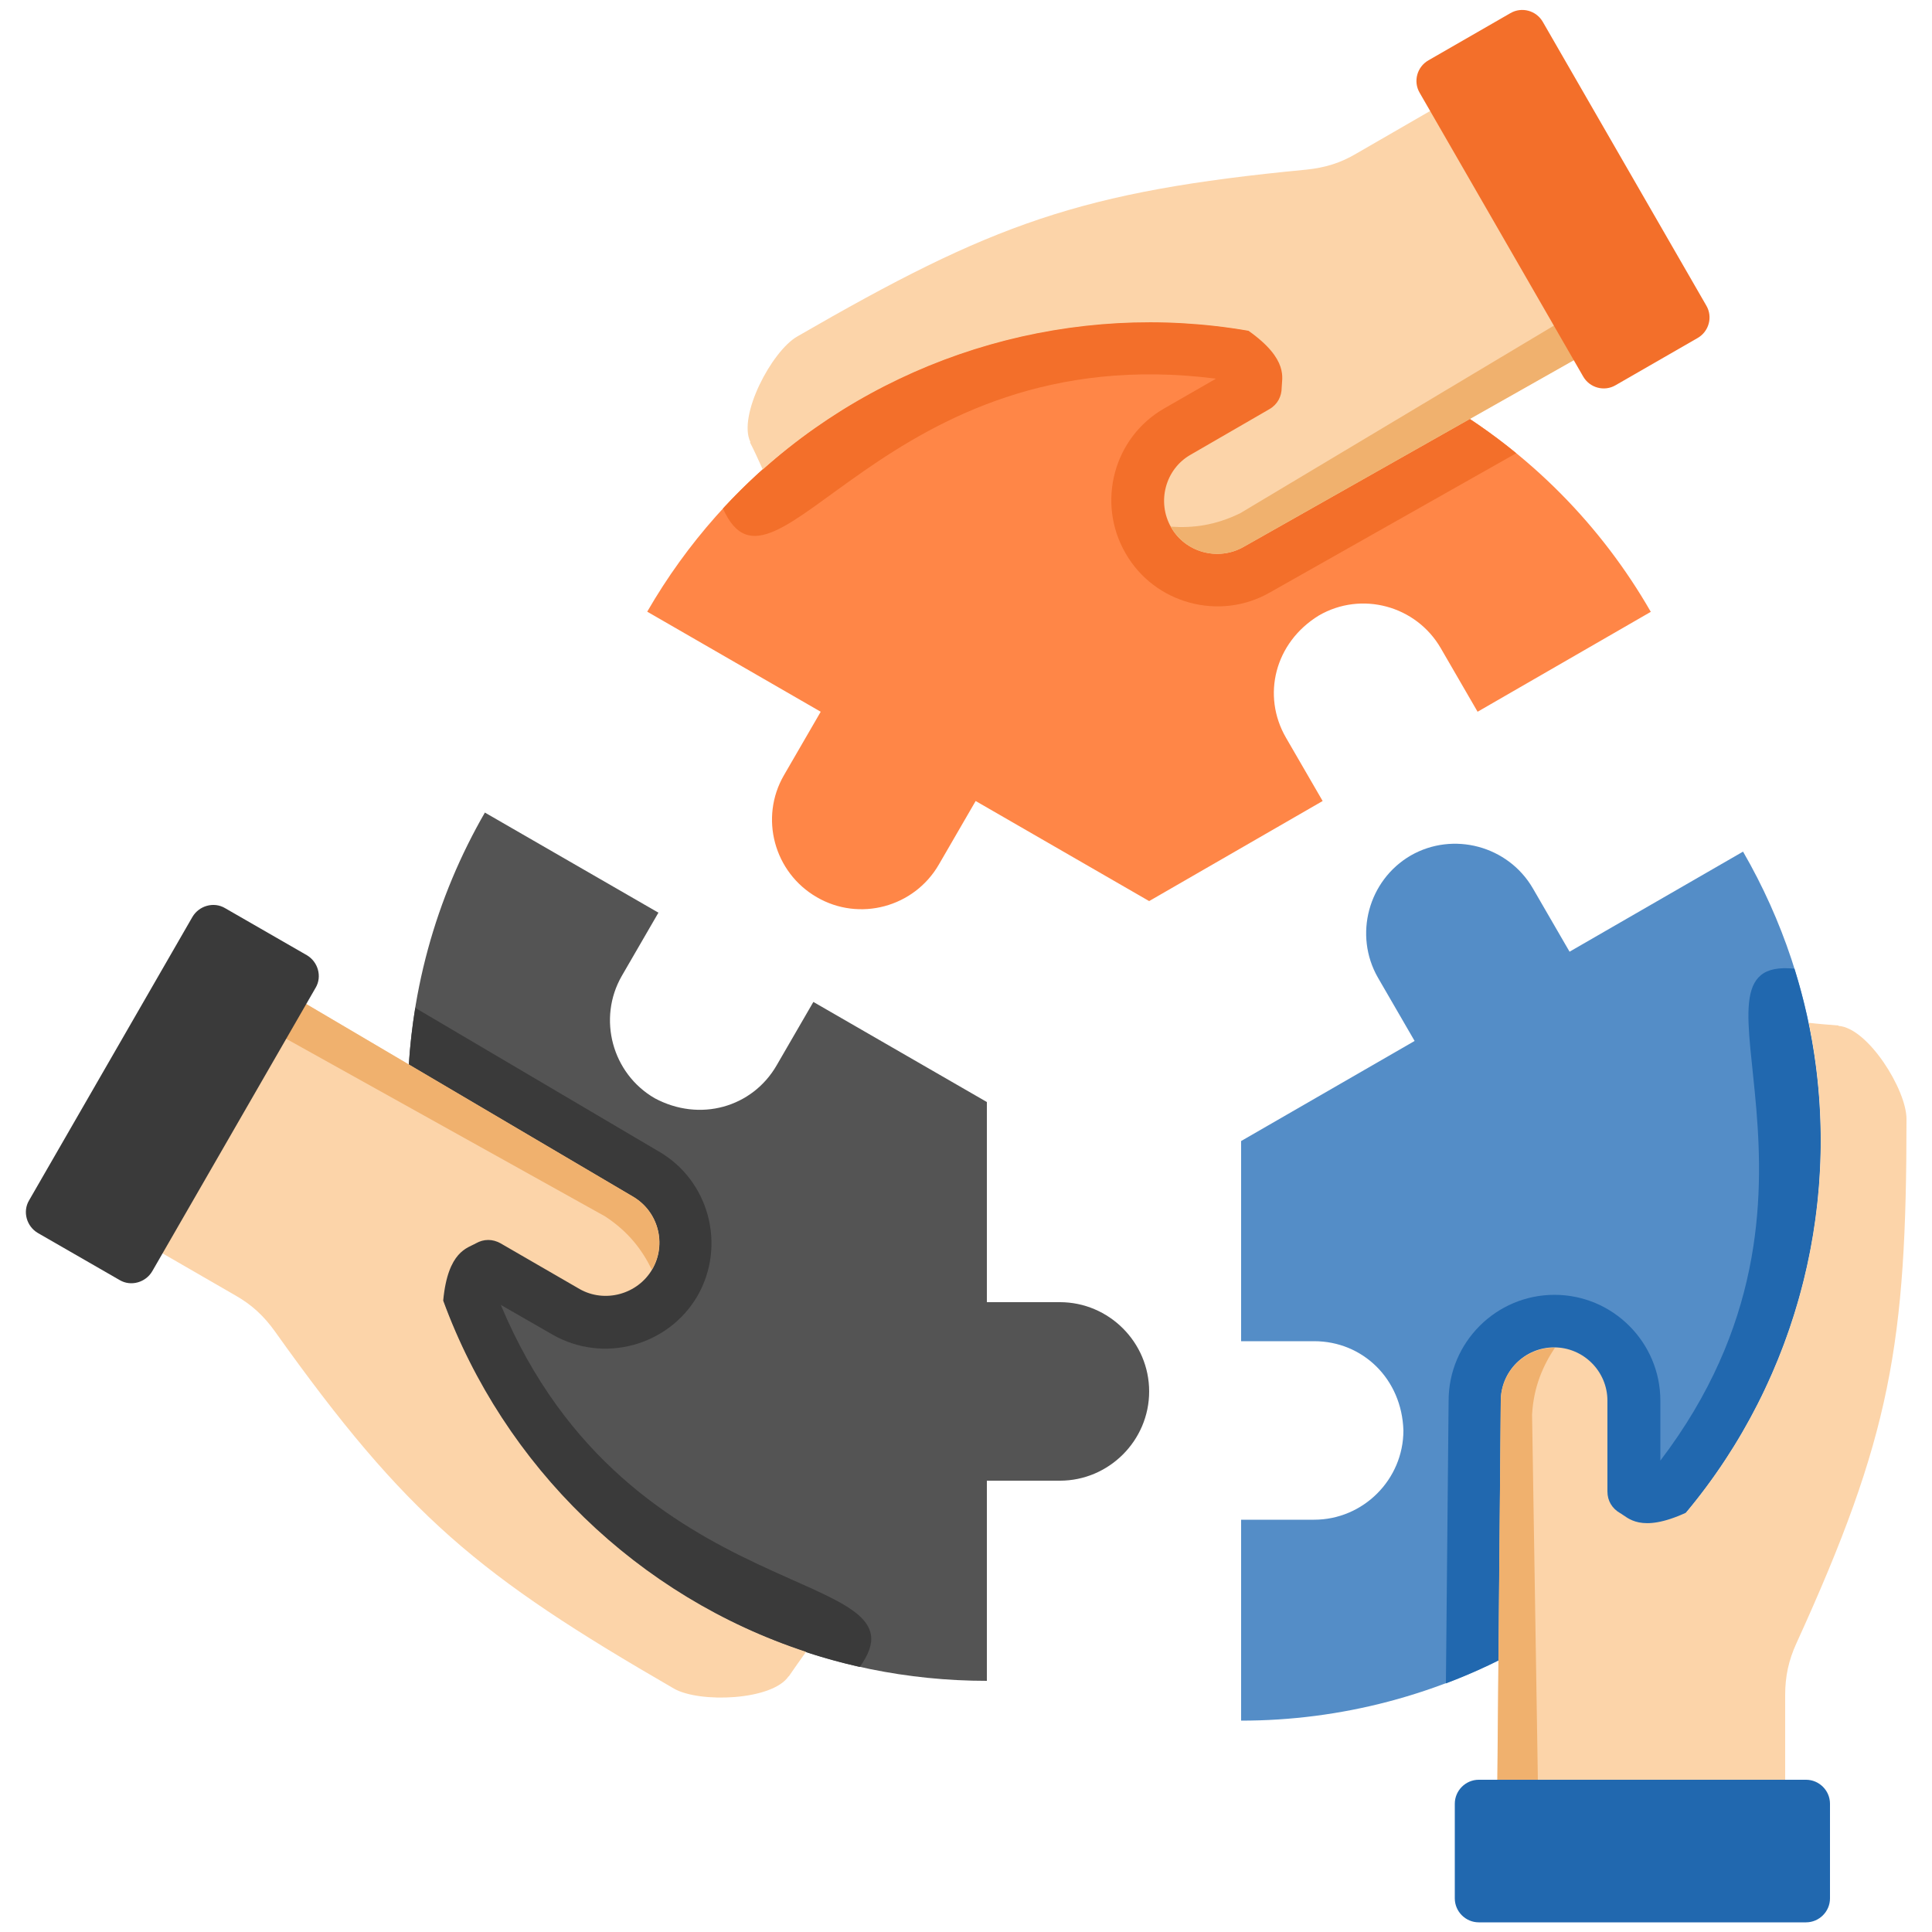 <svg xmlns="http://www.w3.org/2000/svg" id="Layer_1" viewBox="0 0 500 500"><defs><style>      .st0 {        fill: #2168af;      }      .st0, .st1, .st2, .st3, .st4, .st5, .st6, .st7 {        fill-rule: evenodd;      }      .st1 {        fill: #548dc7;      }      .st2 {        fill: #ff8647;      }      .st3 {        fill: #f0b16e;      }      .st4 {        fill: #545454;      }      .st5 {        fill: #f36f2a;      }      .st6 {        fill: #3a3a3a;      }      .st7 {        fill: #fcd4a9;      }    </style></defs><path class="st4" d="M125.6,210.1c-12.8,22.1-20.1,47.7-20.1,75,0,82.8,67.1,149.9,149.9,149.9v-51.8h18.9c12.7,0,23.1-10.4,23.1-23.1s-10.4-23.1-23.1-23.1h-18.9v-51.8l-44.9-25.9-9.5,16.4c-6.3,10.9-19.9,14.8-31.6,8.5-11-6.4-14.8-20.6-8.5-31.6l9.5-16.4-44.9-25.9Z"></path><path class="st1" d="M321.2,445.3c25.5,0,51.3-6.5,75-20.1,71.7-41.4,96.3-133.1,54.9-204.8l-44.9,25.9-9.5-16.4c-6.4-11-20.6-14.8-31.6-8.5-11,6.4-14.8,20.6-8.5,31.6l9.5,16.4-44.9,25.9v51.8h18.9c12.6,0,22.7,9.8,23.1,23.1,0,12.7-10.4,23.1-23.1,23.1h-18.9v51.8Z"></path><path class="st2" d="M427.2,158.3c-12.7-22.1-31.2-41.2-54.9-54.9-71.7-41.4-163.4-16.8-204.8,54.9l44.9,25.9-9.5,16.4c-6.4,11-2.6,25.2,8.5,31.6,11,6.4,25.2,2.6,31.6-8.5l9.5-16.4,44.9,25.9,44.9-25.9-9.5-16.4c-6.3-10.9-2.9-24.6,8.5-31.6,11-6.4,25.2-2.6,31.6,8.5l9.5,16.4,44.9-25.9Z"></path><path class="st6" d="M107.5,260.7c-13,79.3,38.5,153.5,115,170.7,19.2-26.4-59.4-13.7-92.9-93.7l13.4,7.7c13.1,7.5,29.9,3,37.5-10,7.5-13.1,3-29.9-10-37.4l-63.1-37.2Z"></path><path class="st0" d="M374.1,435.7c7.5-2.8,14.9-6.3,22.1-10.5,61.9-35.7,88.7-109,68.2-174.5-32.5-3.4,17.8,58.3-34.7,127.3v-15.5c0-15.1-12.3-27.4-27.4-27.4s-27.4,12.3-27.4,27.4l-.7,73.2Z"></path><path class="st5" d="M392.4,117.3c-6.2-5.1-12.9-9.7-20.1-13.9-61.9-35.7-138.7-22.3-185.2,28.2,13.3,29.8,41.6-44.6,127.6-33.6l-13.4,7.7c-13.1,7.5-17.6,24.4-10,37.5,7.5,13.1,24.4,17.6,37.4,10.1l63.7-36Z"></path><g><path class="st7" d="M204.1,433.8c-4.2,6.3-23.1,7-29.7,3.2-50.5-29.2-69.2-44.6-103.3-92.5-2.8-3.9-5.9-6.8-10.1-9.2l-33.6-19.4,37.3-64.6,99.1,58.4c6.6,3.8,8.8,12.3,5,18.8s-12.3,8.8-18.8,5.1l-20.4-11.8c-2.1-1.2-4.4-1.2-6.5,0-2,1.2-7.2,1.9-8.4,14.8,15.7,42.9,50.4,76.6,93.9,90.9-1.5,2.1-3,4.2-4.5,6.4h0Z"></path><path class="st7" d="M475.8,265.5c7.6.5,17.6,16.5,17.6,24.1,0,58.3-4.1,82.2-28.5,135.7-2,4.4-2.9,8.5-2.9,13.4v38.8h-74.6l1-115c0-7.6,6.2-13.8,13.8-13.8s13.8,6.2,13.8,13.8v23.5c0,2.4,1.2,4.4,3.3,5.6,2,1.1,5.2,5.3,17-.1,29.3-35,41.1-81.9,31.8-126.8,2.6.3,5.2.5,7.7.7h0Z"></path><path class="st7" d="M194.2,114.4c-3.3-6.8,5.5-23.5,12.1-27.3,50.5-29.2,73.3-37.6,131.8-43.2,4.8-.5,8.8-1.7,13-4.2l33.6-19.4,37.3,64.6-100.1,56.6c-6.6,3.8-15.1,1.5-18.8-5-3.8-6.6-1.5-15.1,5-18.8l20.4-11.8c2.1-1.2,3.2-3.3,3.2-5.6,0-2.3,2-7.2-8.6-14.7-45-7.8-91.5,5.4-125.7,35.9-1.1-2.4-2.1-4.7-3.3-7Z"></path></g><path class="st3" d="M417.4,87.5l-95.5,54c-6.7,3.8-15.2,1.5-18.9-5.2,5.6.4,11.5-.3,18-3.5l81.1-48.5,11.6-3,3.7,6.3Z"></path><path class="st3" d="M69.2,253.9l94.5,55.7c6.7,3.9,8.9,12.4,5,19-2.5-5.1-6-9.8-12.1-13.8l-82.6-46-8.4-8.6,3.6-6.3Z"></path><path class="st3" d="M387.4,472.3l1-109.7c0-7.7,6.3-13.9,14-13.8-3.1,4.7-5.5,10.1-5.9,17.3l1.5,94.5-3.2,11.6h-7.3Z"></path><path class="st5" d="M409.7,97.4l-42.3-73.4c-1.7-2.9-.7-6.7,2.3-8.4l21.2-12.2c2.9-1.7,6.7-.7,8.4,2.3l42.3,73.4c1.7,2.9.7,6.7-2.3,8.4l-21.2,12.2c-2.9,1.7-6.7.7-8.4-2.3Z"></path><path class="st6" d="M81.7,255.6l-42.3,73.4c-1.7,2.9-5.5,4-8.4,2.3l-21.2-12.2c-2.9-1.7-4-5.5-2.3-8.4l42.3-73.4c1.7-2.9,5.5-4,8.4-2.3l21.2,12.2c2.9,1.7,4,5.5,2.3,8.4Z"></path><path class="st0" d="M382.7,460.6h84.7c3.4,0,6.2,2.8,6.2,6.2v24.5c0,3.4-2.8,6.2-6.2,6.2h-84.7c-3.4,0-6.2-2.8-6.2-6.2v-24.5c0-3.4,2.8-6.2,6.2-6.2Z"></path></svg>